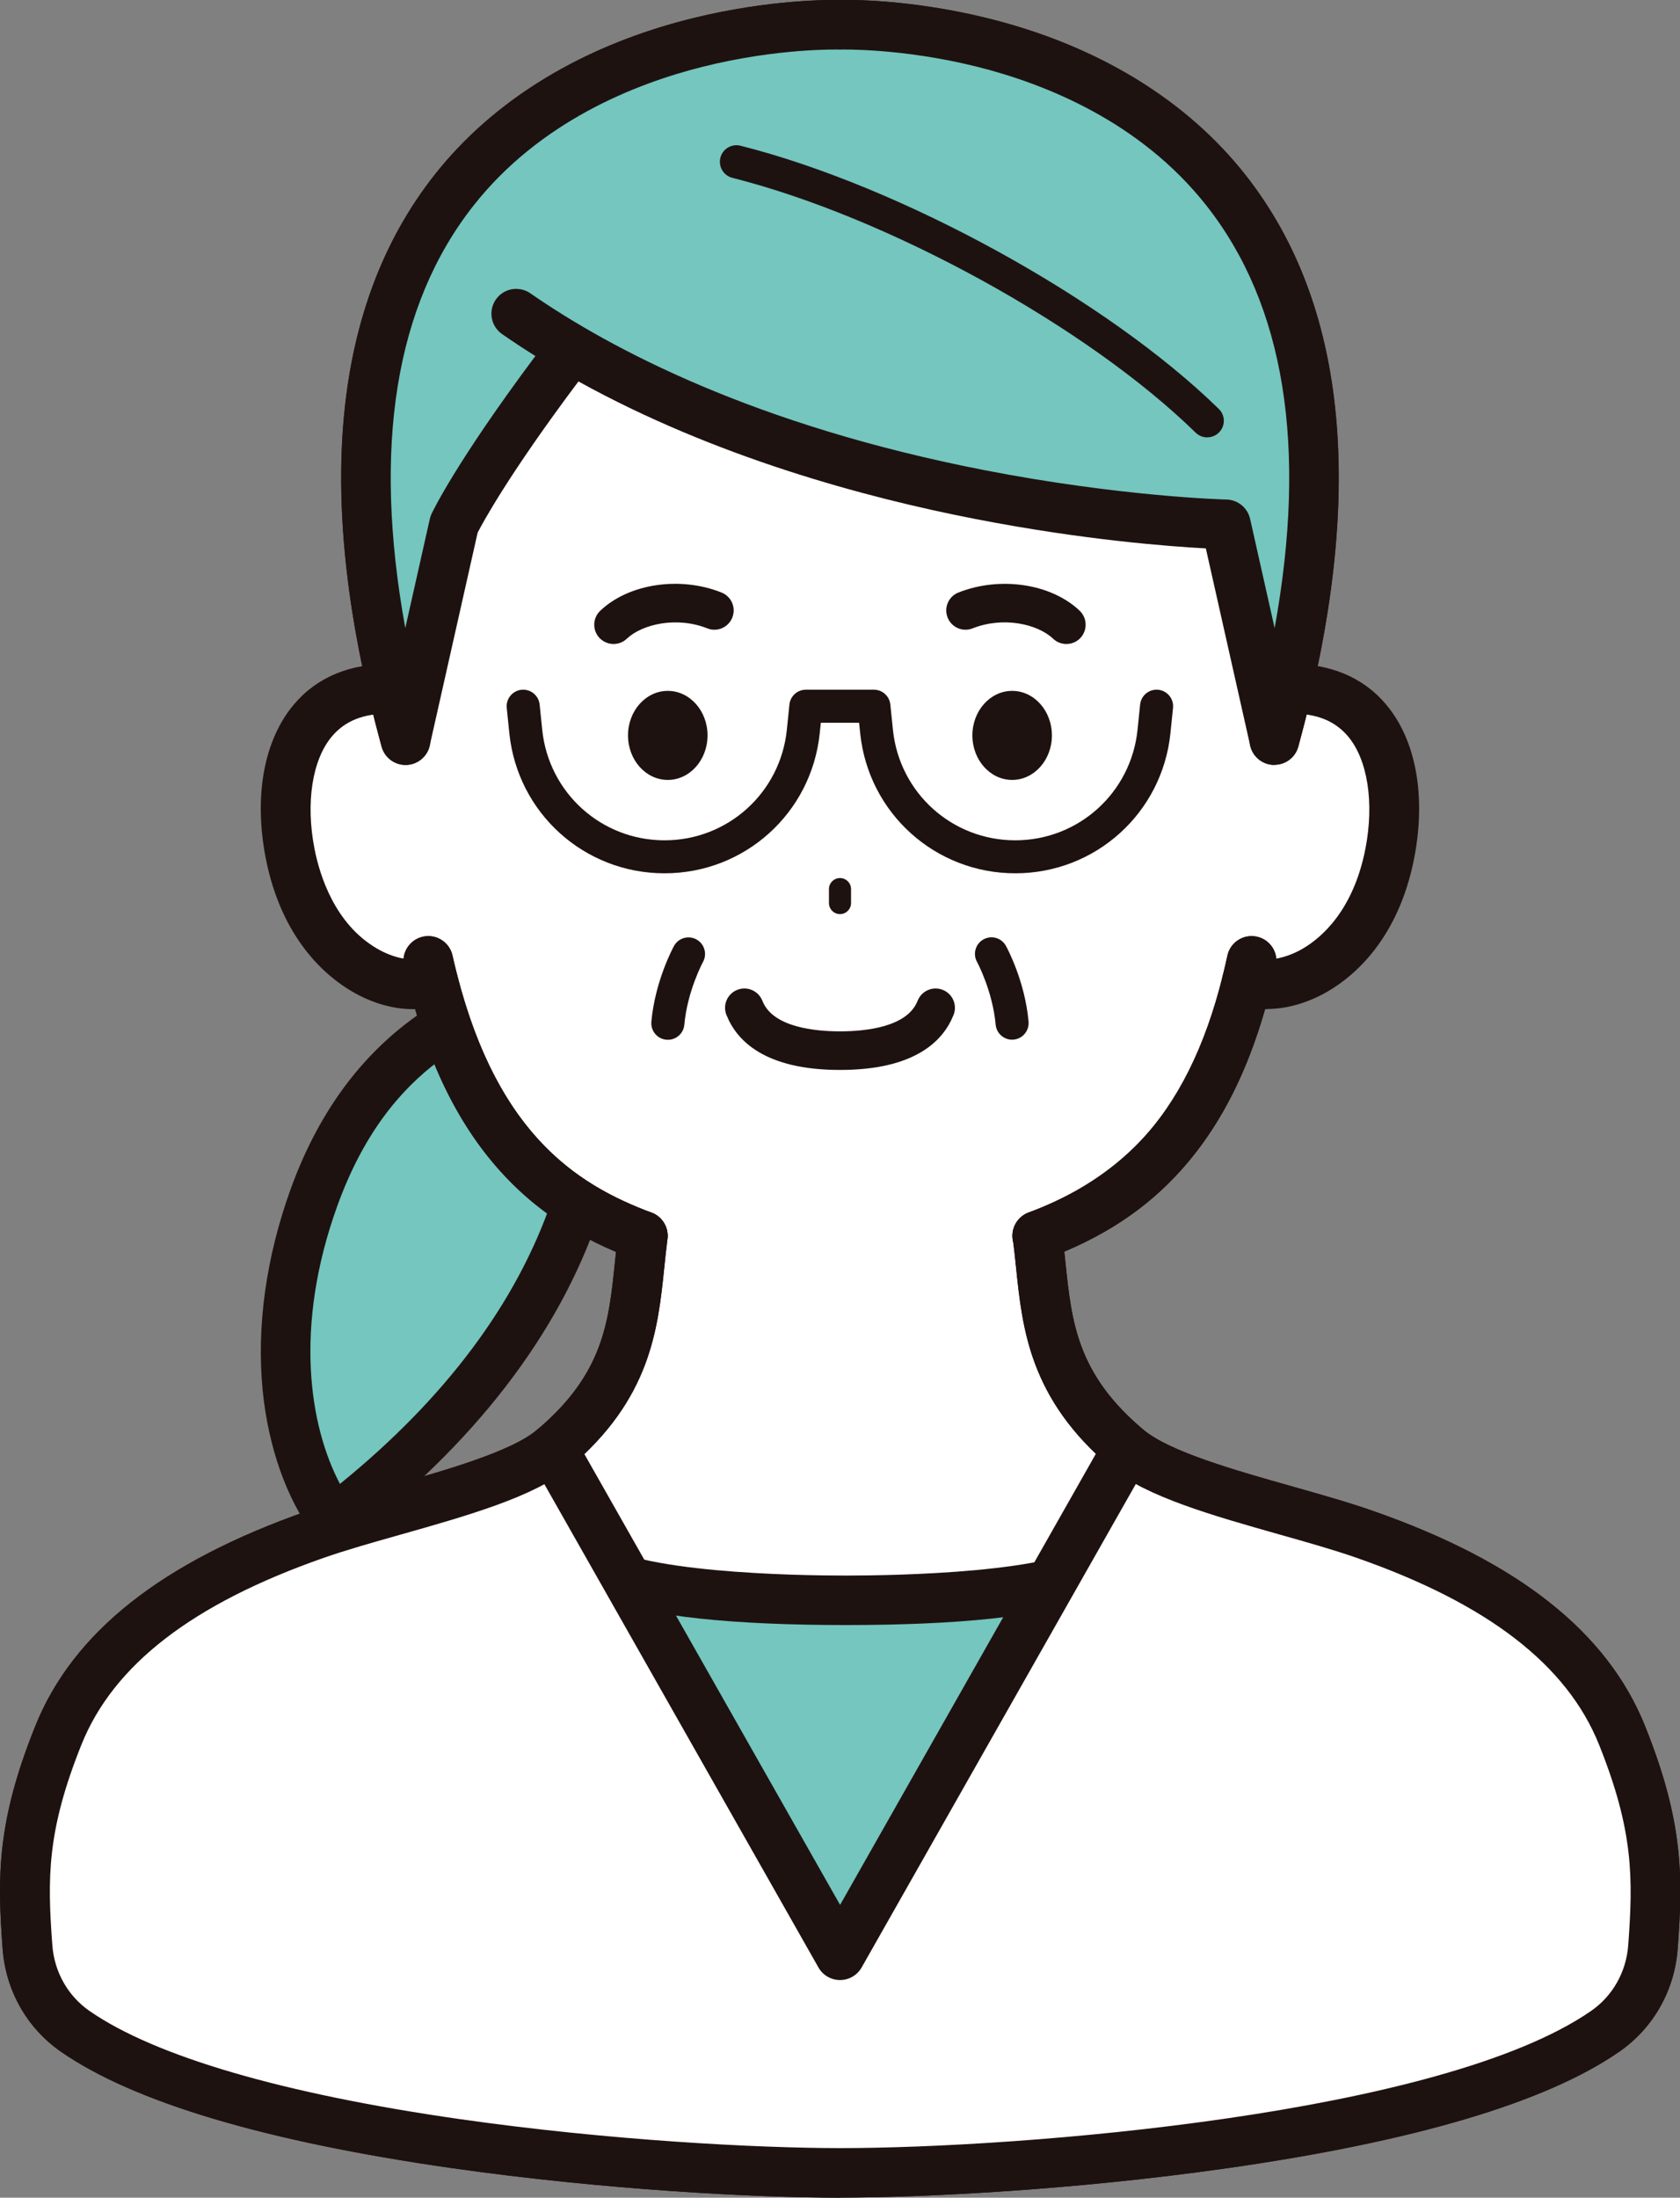 <?xml version="1.0" encoding="UTF-8"?>
<svg id="_レイヤー_2" data-name="レイヤー_2" xmlns="http://www.w3.org/2000/svg" viewBox="0 0 212.94 278.4">
  <rect x="0" y="0" width="212.94" height="278.4" fill="#808080" stroke="none"/>
  <defs>
    <style>
      .cls-1 {
        fill: #1e1210;
      }

      .cls-2 {
        fill: #fff;
      }

      .cls-3 {
        fill: #74c6be;
      }
    </style>
  </defs>
  <g id="_レイヤー_1-2" data-name="レイヤー_1">
    <g>
      <g>
        <g>
          <path class="cls-3" d="M39.82,151.65c-6.49,17.91-3.36,33.08,2.48,40.97,34.78-26.67,36.2-55.89,32.18-69.1-10.96,2.31-26.84,6.54-34.66,28.13Z"/>
          <path class="cls-1" d="M42.3,195.76c-.15,0-.29-.01-.44-.03-.83-.12-1.59-.57-2.09-1.24-3.46-4.67-5.75-11.16-6.47-18.28-.81-8.11.42-16.97,3.56-25.63h0c3.67-10.13,9.53-17.82,17.41-22.88,6.43-4.12,13.2-5.93,19.55-7.26,1.59-.34,3.18.6,3.66,2.16,1.3,4.27,3.75,15.87-1.57,31.44-5.15,15.08-15.82,28.9-31.7,41.08-.55.42-1.23.65-1.91.65ZM72.17,127.25c-11.17,2.67-22.97,7.74-29.4,25.47h0c-5.55,15.33-3.56,27.93.32,35.26,13.39-10.87,22.42-22.96,26.87-35.98,3.82-11.17,3.18-19.87,2.21-24.75ZM39.82,151.65h0,0Z"/>
        </g>
        <path class="cls-2" d="M163.17,87.22l.23.06c11.78-.29,14.71,10.82,12.76,20.84-2.58,13.23-12.45,18.05-18.12,16.2-5.2,20.93-16.04,28.31-26.58,32.25h0c1.17,8.98.53,17.84,11.4,26.98,5.54,4.66,20.7,7.56,30.11,10.85,14.89,5.21,27.58,12.94,32.6,25.49,4.51,11.27,4.57,17.64,3.91,26.75-.31,4.3-2.52,8.26-6.06,10.71-20.26,14.03-76.23,17.93-96.95,17.93s-76.68-3.9-96.94-17.93c-3.54-2.45-5.75-6.41-6.06-10.71-.67-9.1-.61-15.48,3.9-26.75,5.02-12.55,17.71-20.28,32.59-25.49,9.4-3.29,24.57-6.19,30.11-10.84,10.87-9.14,10.22-18.01,11.4-26.98-10.54-3.93-21.18-11.32-26.56-32.25h-.02c-5.66,1.86-15.54-2.96-18.12-16.2-1.95-10.01.98-21.12,12.76-20.84l.23-.06C29.64.53,106.46,3.15,106.46,3.15c0,0,76.83-2.63,56.71,84.06Z"/>
        <path class="cls-1" d="M81.46,159.7c-.37,0-.74-.06-1.1-.2-6.84-2.55-12.05-5.9-16.41-10.55-5.49-5.85-9.43-13.59-12.04-23.67-.02-.07-.04-.14-.06-.21-.26-1.02-.46-1.87-.64-2.66-.38-1.7.69-3.37,2.39-3.75,1.7-.38,3.37.69,3.75,2.39.15.68.33,1.41.55,2.29.02.06.04.12.05.18,5.23,20.37,15.38,26.64,24.61,30.09,1.63.61,2.45,2.42,1.85,4.05-.47,1.26-1.67,2.05-2.95,2.05Z"/>
        <path class="cls-1" d="M52.35,127.84c-2.54,0-5.24-.77-7.78-2.27-3.21-1.88-8.88-6.58-10.89-16.86-1.53-7.87-.23-14.97,3.58-19.48,2.92-3.46,7.19-5.22,12.34-5.1,1.74.04,3.11,1.48,3.07,3.22s-1.49,3.11-3.22,3.07c-3.27-.08-5.69.86-7.38,2.87-2.5,2.96-3.34,8.41-2.21,14.22.66,3.38,2.56,9.51,7.9,12.64,2.15,1.26,4.51,1.71,6.15,1.17,1.65-.54,3.43.36,3.97,2.01.54,1.65-.36,3.43-2.01,3.97-1.11.36-2.29.54-3.51.54Z"/>
        <path class="cls-1" d="M131.47,159.7c-1.27,0-2.47-.78-2.95-2.05-.61-1.63.22-3.44,1.85-4.05,5.94-2.22,10.43-5.07,14.1-8.96,4.82-5.11,8.26-12.01,10.52-21.09.22-.88.41-1.69.58-2.48.36-1.7,2.03-2.78,3.73-2.42,1.7.36,2.78,2.04,2.42,3.73-.18.86-.39,1.74-.63,2.68-2.52,10.16-6.47,17.98-12.05,23.89-4.36,4.62-9.6,7.97-16.48,10.54-.36.14-.73.2-1.1.2Z"/>
        <path class="cls-1" d="M160.57,127.84c-1.19,0-2.33-.17-3.41-.51-1.31-.38-2.26-1.59-2.26-3.02,0-1.74,1.4-3.14,3.14-3.14h0c.33,0,.66.05.97.15,1.65.54,4.02.09,6.17-1.18,2.29-1.35,6.36-4.78,7.89-12.64,1.13-5.82.28-11.27-2.21-14.22-1.7-2.01-4.11-2.95-7.38-2.87-1.73.04-3.18-1.33-3.22-3.07-.04-1.74,1.33-3.18,3.07-3.22,5.15-.12,9.42,1.64,12.34,5.1,3.81,4.51,5.11,11.61,3.58,19.48-2,10.28-7.67,14.97-10.88,16.85-2.55,1.5-5.26,2.27-7.8,2.27Z"/>
        <path class="cls-1" d="M161.53,96.9c-.28,0-.56-.04-.84-.11-1.67-.46-2.66-2.19-2.2-3.87.61-2.23,1.16-4.38,1.61-6.4,6.21-26.76,3.6-47.32-7.73-61.13-8.44-10.28-20.35-14.92-28.86-17-9.4-2.3-16.87-2.09-16.94-2.09-.07,0-.14,0-.21,0-.07,0-7.54-.21-16.94,2.09-8.51,2.08-20.42,6.72-28.86,17-11.34,13.81-13.94,34.38-7.74,61.12.46,2.04,1.01,4.19,1.62,6.42.46,1.67-.52,3.4-2.2,3.87-1.67.46-3.4-.52-3.87-2.2-.64-2.32-1.2-4.57-1.68-6.68-6.67-28.76-3.63-51.15,9.04-66.56,7.59-9.22,18.79-15.83,32.4-19.13C97.8-.11,105.43-.02,106.46,0c1.03-.03,8.66-.12,18.34,2.22,13.61,3.29,24.81,9.91,32.4,19.13,12.67,15.4,15.71,37.8,9.04,66.57-.48,2.1-1.04,4.34-1.68,6.66-.38,1.4-1.65,2.31-3.03,2.31Z"/>
        <path class="cls-1" d="M106.47,278.4c-10.58,0-29.78-.98-49.09-3.73-23.69-3.38-40.39-8.35-49.64-14.75-4.32-2.99-7.02-7.75-7.41-13.07-.67-9.11-.75-16,4.12-28.14,4.77-11.92,16.05-20.84,34.48-27.29,3.01-1.06,6.49-2.04,10.17-3.08,7.34-2.08,15.66-4.43,18.96-7.2,8.42-7.08,9.1-13.64,9.88-21.24.13-1.22.26-2.48.42-3.75.23-1.72,1.8-2.94,3.53-2.71,1.72.23,2.94,1.8,2.71,3.53-.15,1.18-.28,2.4-.4,3.58-.81,7.82-1.72,16.69-12.09,25.4-4.33,3.64-12.95,6.08-21.29,8.44-3.58,1.01-6.97,1.97-9.8,2.96-16.61,5.81-26.66,13.56-30.71,23.69-4.37,10.92-4.31,16.86-3.68,25.35.25,3.41,1.97,6.45,4.72,8.36,8.32,5.76,24.56,10.5,46.95,13.7,18.98,2.71,37.83,3.67,48.2,3.67,22.86,0,76.2-4.25,95.16-17.37,2.75-1.9,4.47-4.95,4.72-8.36.62-8.49.68-14.44-3.69-25.35-4.06-10.13-14.1-17.88-30.72-23.69-2.83-.99-6.21-1.95-9.79-2.96-8.34-2.36-16.97-4.8-21.3-8.45-10.37-8.71-11.29-17.58-12.1-25.41-.12-1.18-.25-2.39-.4-3.57-.23-1.72.99-3.3,2.71-3.53,1.72-.23,3.3.99,3.53,2.71.16,1.26.3,2.52.42,3.74.79,7.6,1.47,14.17,9.89,21.24,3.3,2.78,11.63,5.14,18.97,7.21,3.67,1.04,7.14,2.02,10.15,3.08,18.43,6.44,29.71,15.37,34.48,27.29,4.86,12.13,4.79,19.02,4.12,28.14-.39,5.31-3.09,10.08-7.41,13.07-9.25,6.41-25.96,11.37-49.65,14.75-19.31,2.76-38.51,3.73-49.09,3.73Z"/>
        <path class="cls-1" d="M106.47,115.8c-.77,0-1.4-.63-1.4-1.4v-1.77c0-.77.63-1.4,1.4-1.4s1.4.63,1.4,1.4v1.77c0,.77-.63,1.4-1.4,1.4Z"/>
        <path class="cls-1" d="M106.47,135.54c-9.56,0-13.08-3.74-14.35-6.87l-.03-.06c-.52-1.25.07-2.68,1.32-3.2,1.25-.52,2.68.07,3.2,1.32l.05.11c1.34,3.32,6.72,3.81,9.81,3.81s8.47-.49,9.81-3.81l.05-.11c.52-1.25,1.95-1.84,3.2-1.32,1.25.52,1.84,1.95,1.32,3.2l-.03.06c-1.27,3.13-4.78,6.87-14.35,6.87Z"/>
        <ellipse class="cls-1" cx="84.64" cy="93.16" rx="5.04" ry="5.64"/>
        <path class="cls-1" d="M77.77,81.58c-.65,0-1.3-.26-1.78-.76-.93-.98-.89-2.53.1-3.46,3.62-3.43,10.09-4.4,15.36-2.3,1.26.5,1.87,1.92,1.37,3.17-.5,1.26-1.92,1.87-3.17,1.37-3.89-1.54-8.24-.54-10.2,1.31-.47.45-1.08.67-1.68.67Z"/>
        <path class="cls-1" d="M81.47,159.7c-.37,0-.74-.06-1.1-.2-7.14-2.67-12.55-6.23-17.01-11.2-5.68-6.33-9.65-14.79-12.14-25.88-.38-1.69.69-3.38,2.38-3.76,1.69-.38,3.38.69,3.76,2.38,4.99,22.26,15.55,28.95,25.21,32.57,1.63.61,2.45,2.42,1.84,4.05-.47,1.26-1.67,2.04-2.95,2.04Z"/>
        <path class="cls-1" d="M131.47,159.7c-1.27,0-2.47-.78-2.95-2.04-.61-1.63.22-3.44,1.84-4.05,17.45-6.52,22.54-20.11,25.21-32.54.36-1.7,2.04-2.78,3.73-2.41,1.7.36,2.78,2.04,2.41,3.73-2.38,11.08-6.33,19.55-12.07,25.91-4.47,4.95-9.9,8.51-17.09,11.19-.36.14-.73.2-1.1.2Z"/>
        <path class="cls-2" d="M106.47,275.26c-23.23,0-90.76-4.9-102.6-23.48-.95-12.14-1.82-18.63,3.5-31.9,5.02-12.55,17.71-20.28,32.59-25.49,9.4-3.29,24.57-6.19,30.11-10.84l36.4,55.2,36.4-55.2c5.54,4.66,20.7,7.56,30.11,10.85,14.89,5.21,27.58,12.94,32.6,25.49,5.31,13.28,4.45,19.76,3.5,31.9-11.85,18.59-79.38,23.48-102.6,23.48Z"/>
        <g>
          <path class="cls-3" d="M71.15,43.44l-5.71-3.69c1.86,1.29,3.77,2.52,5.71,3.69Z"/>
          <path class="cls-3" d="M161.53,93.76C187.11.39,106.47,3.15,106.47,3.15c0,0-80.64-2.76-55.06,90.6l6.15-27.33s3.18-6.82,14.88-22.15l-1.3-.84c-1.94-1.17-3.84-2.4-5.71-3.69l5.71,3.69c36.33,21.93,84.24,22.99,84.24,22.99l6.15,27.33Z"/>
          <path class="cls-1" d="M161.53,96.9s-.05,0-.07,0c-1.44-.03-2.68-1.04-3-2.45l-5.62-24.98c-4.69-.25-15.59-1.07-29.24-3.73-13.95-2.71-33.01-7.86-50.28-17.42-8.78,11.7-12.1,17.84-12.78,19.16l-6.07,26.96c-.32,1.41-1.55,2.42-3,2.45-1.44.04-2.72-.92-3.1-2.31-8.63-31.51-6.36-55.89,6.74-72.47,7.54-9.54,18.84-16.39,32.67-19.8C97.63-.12,105.43-.02,106.47,0c1.04-.03,8.84-.13,18.68,2.3,13.83,3.41,25.13,10.26,32.67,19.8,13.11,16.58,15.37,40.97,6.74,72.47-.37,1.37-1.62,2.31-3.03,2.31ZM65.44,36.6c.62,0,1.24.18,1.79.56,10.22,7.09,28.49,16.73,57.45,22.38,17.44,3.4,30.64,3.74,30.77,3.74,1.44.03,2.68,1.04,3,2.45l3.11,13.84c4.17-22.98,1.28-40.94-8.65-53.53-8.38-10.63-20.44-15.43-29.08-17.59-9.55-2.38-17.18-2.17-17.26-2.17-.07,0-.14,0-.21,0-.07,0-7.71-.22-17.26,2.17-8.64,2.16-20.7,6.96-29.08,17.59-9.92,12.59-12.82,30.55-8.65,53.53l3.11-13.84c.05-.22.12-.43.22-.64.13-.27,3.06-6.47,13.16-19.99-1.43-.89-2.84-1.82-4.22-2.78-1.43-.99-1.78-2.95-.79-4.38.61-.88,1.59-1.35,2.59-1.35Z"/>
        </g>
        <path class="cls-1" d="M153.02,55.41c-.53,0-1.06-.2-1.47-.6-13.73-13.42-38.98-27.3-58.72-32.28-1.12-.28-1.8-1.42-1.52-2.55.28-1.12,1.42-1.8,2.55-1.52,20.37,5.14,46.44,19.47,60.63,33.35.83.81.84,2.14.03,2.96-.41.42-.95.63-1.5.63Z"/>
        <g>
          <path class="cls-3" d="M73.09,197.29c.96.82,5.28,5.43,34.1,5.43s33.13-4.61,34.1-5.43v72.04h-68.19v-72.04Z"/>
          <path class="cls-1" d="M141.28,272.48h-68.19c-1.74,0-3.14-1.41-3.14-3.14v-72.04c0-1.23.71-2.34,1.83-2.85,1.11-.51,2.42-.33,3.36.46l.14.12c4.81,4.23,25.65,4.56,31.92,4.56s27.11-.33,31.92-4.56l.14-.12c.93-.8,2.24-.98,3.36-.46,1.11.51,1.83,1.63,1.83,2.85v72.04c0,1.74-1.41,3.14-3.14,3.14ZM76.24,266.19h61.9v-63.66c-6.24,2.24-16.47,3.33-30.95,3.33s-24.71-1.1-30.95-3.33v63.66Z"/>
        </g>
        <path class="cls-2" d="M106.47,275.26c-23.23,0-90.76-4.9-102.6-23.48-.95-12.14-1.82-18.63,3.5-31.9,5.02-12.55,17.71-20.28,32.59-25.49,9.4-3.29,24.57-6.19,30.11-10.84l36.4,64.15,36.4-64.15c5.54,4.66,20.7,7.56,30.11,10.85,14.89,5.21,27.58,12.94,32.6,25.49,5.31,13.28,4.45,19.76,3.5,31.9-11.85,18.59-79.38,23.48-102.6,23.48Z"/>
        <path class="cls-1" d="M106.47,278.4c-10.58,0-29.78-.98-49.09-3.73-23.69-3.38-40.39-8.35-49.64-14.75-4.32-2.99-7.02-7.75-7.41-13.07-.67-9.11-.75-16,4.12-28.14,4.77-11.92,16.05-20.84,34.48-27.29,3.01-1.06,6.49-2.04,10.17-3.08,7.34-2.08,15.66-4.43,18.96-7.2,8.42-7.08,9.1-13.64,9.88-21.24.13-1.22.26-2.48.42-3.75.23-1.72,1.8-2.94,3.53-2.71,1.72.23,2.94,1.8,2.71,3.53-.15,1.18-.28,2.4-.4,3.58-.81,7.82-1.72,16.69-12.09,25.4-4.33,3.64-12.95,6.08-21.29,8.44-3.58,1.01-6.97,1.97-9.8,2.96-16.61,5.81-26.66,13.56-30.71,23.69-4.37,10.92-4.31,16.86-3.68,25.35.25,3.41,1.97,6.45,4.72,8.36,8.32,5.76,24.56,10.5,46.95,13.7,18.98,2.71,37.83,3.67,48.2,3.67,22.86,0,76.2-4.25,95.16-17.37,2.75-1.9,4.47-4.95,4.72-8.36.62-8.49.68-14.44-3.69-25.35-4.06-10.13-14.1-17.88-30.72-23.69-2.83-.99-6.21-1.95-9.79-2.96-8.34-2.36-16.97-4.8-21.3-8.45-10.37-8.71-11.29-17.58-12.1-25.41-.12-1.18-.25-2.39-.4-3.57-.23-1.72.99-3.3,2.71-3.53,1.72-.23,3.3.99,3.53,2.71.16,1.26.3,2.52.42,3.74.79,7.6,1.47,14.17,9.89,21.24,3.3,2.78,11.63,5.14,18.97,7.21,3.67,1.04,7.14,2.02,10.15,3.08,18.43,6.44,29.71,15.37,34.48,27.29,4.86,12.13,4.79,19.02,4.12,28.14-.39,5.31-3.09,10.08-7.41,13.07-9.25,6.41-25.96,11.37-49.65,14.75-19.31,2.76-38.51,3.73-49.09,3.73Z"/>
        <path class="cls-1" d="M128.7,110.63c-10.16,0-18.62-7.62-19.67-17.73l-.14-1.34h-4.85l-.14,1.34c-1.05,10.11-9.51,17.73-19.67,17.73s-18.62-7.62-19.67-17.73l-.33-3.22c-.12-1.15.72-2.18,1.87-2.3,1.15-.12,2.18.72,2.3,1.87l.33,3.22c.83,7.97,7.49,13.98,15.5,13.98s14.67-6.01,15.5-13.98l.33-3.22c.11-1.07,1.01-1.88,2.08-1.88h8.63c1.07,0,1.97.81,2.08,1.88l.33,3.22c.83,7.97,7.49,13.98,15.5,13.98s14.67-6.01,15.5-13.98l.33-3.22c.12-1.15,1.15-1.99,2.3-1.87,1.15.12,1.99,1.15,1.87,2.3l-.33,3.22c-1.05,10.11-9.51,17.73-19.67,17.73Z"/>
        <ellipse class="cls-1" cx="128.29" cy="93.16" rx="5.04" ry="5.64"/>
        <path class="cls-1" d="M135.16,81.58c-.6,0-1.21-.22-1.68-.67-1.96-1.86-6.31-2.85-10.2-1.31-1.26.5-2.68-.12-3.17-1.37-.5-1.26.12-2.68,1.37-3.17,5.28-2.09,11.74-1.13,15.36,2.3.98.93,1.02,2.48.1,3.46-.48.51-1.13.76-1.78.76Z"/>
        <path class="cls-1" d="M106.47,250.83c-1.13,0-2.18-.61-2.73-1.59l-36.4-64.15c-.86-1.51-.33-3.43,1.18-4.29,1.51-.86,3.43-.33,4.29,1.18l33.67,59.33,33.66-59.33c.86-1.51,2.78-2.04,4.29-1.18,1.51.86,2.04,2.78,1.18,4.29l-36.4,64.15c-.56.98-1.6,1.59-2.73,1.59Z"/>
      </g>
      <path class="cls-1" d="M84.65,131.71c-.06,0-.13,0-.19,0-1.15-.1-2-1.12-1.9-2.28.47-5.19,2.78-9.43,2.87-9.6.56-1.01,1.83-1.38,2.85-.82,1.01.56,1.38,1.83.83,2.84-.03.06-1.99,3.69-2.37,7.96-.1,1.09-1.01,1.91-2.09,1.91Z"/>
      <path class="cls-1" d="M128.29,131.71c-1.07,0-1.99-.82-2.09-1.91-.39-4.29-2.35-7.93-2.37-7.96-.55-1.01-.18-2.29.83-2.84,1.01-.56,2.29-.19,2.84.82.1.18,2.41,4.41,2.87,9.6.1,1.15-.75,2.17-1.9,2.28-.06,0-.13,0-.19,0Z"/>
    </g>
  </g>
</svg>